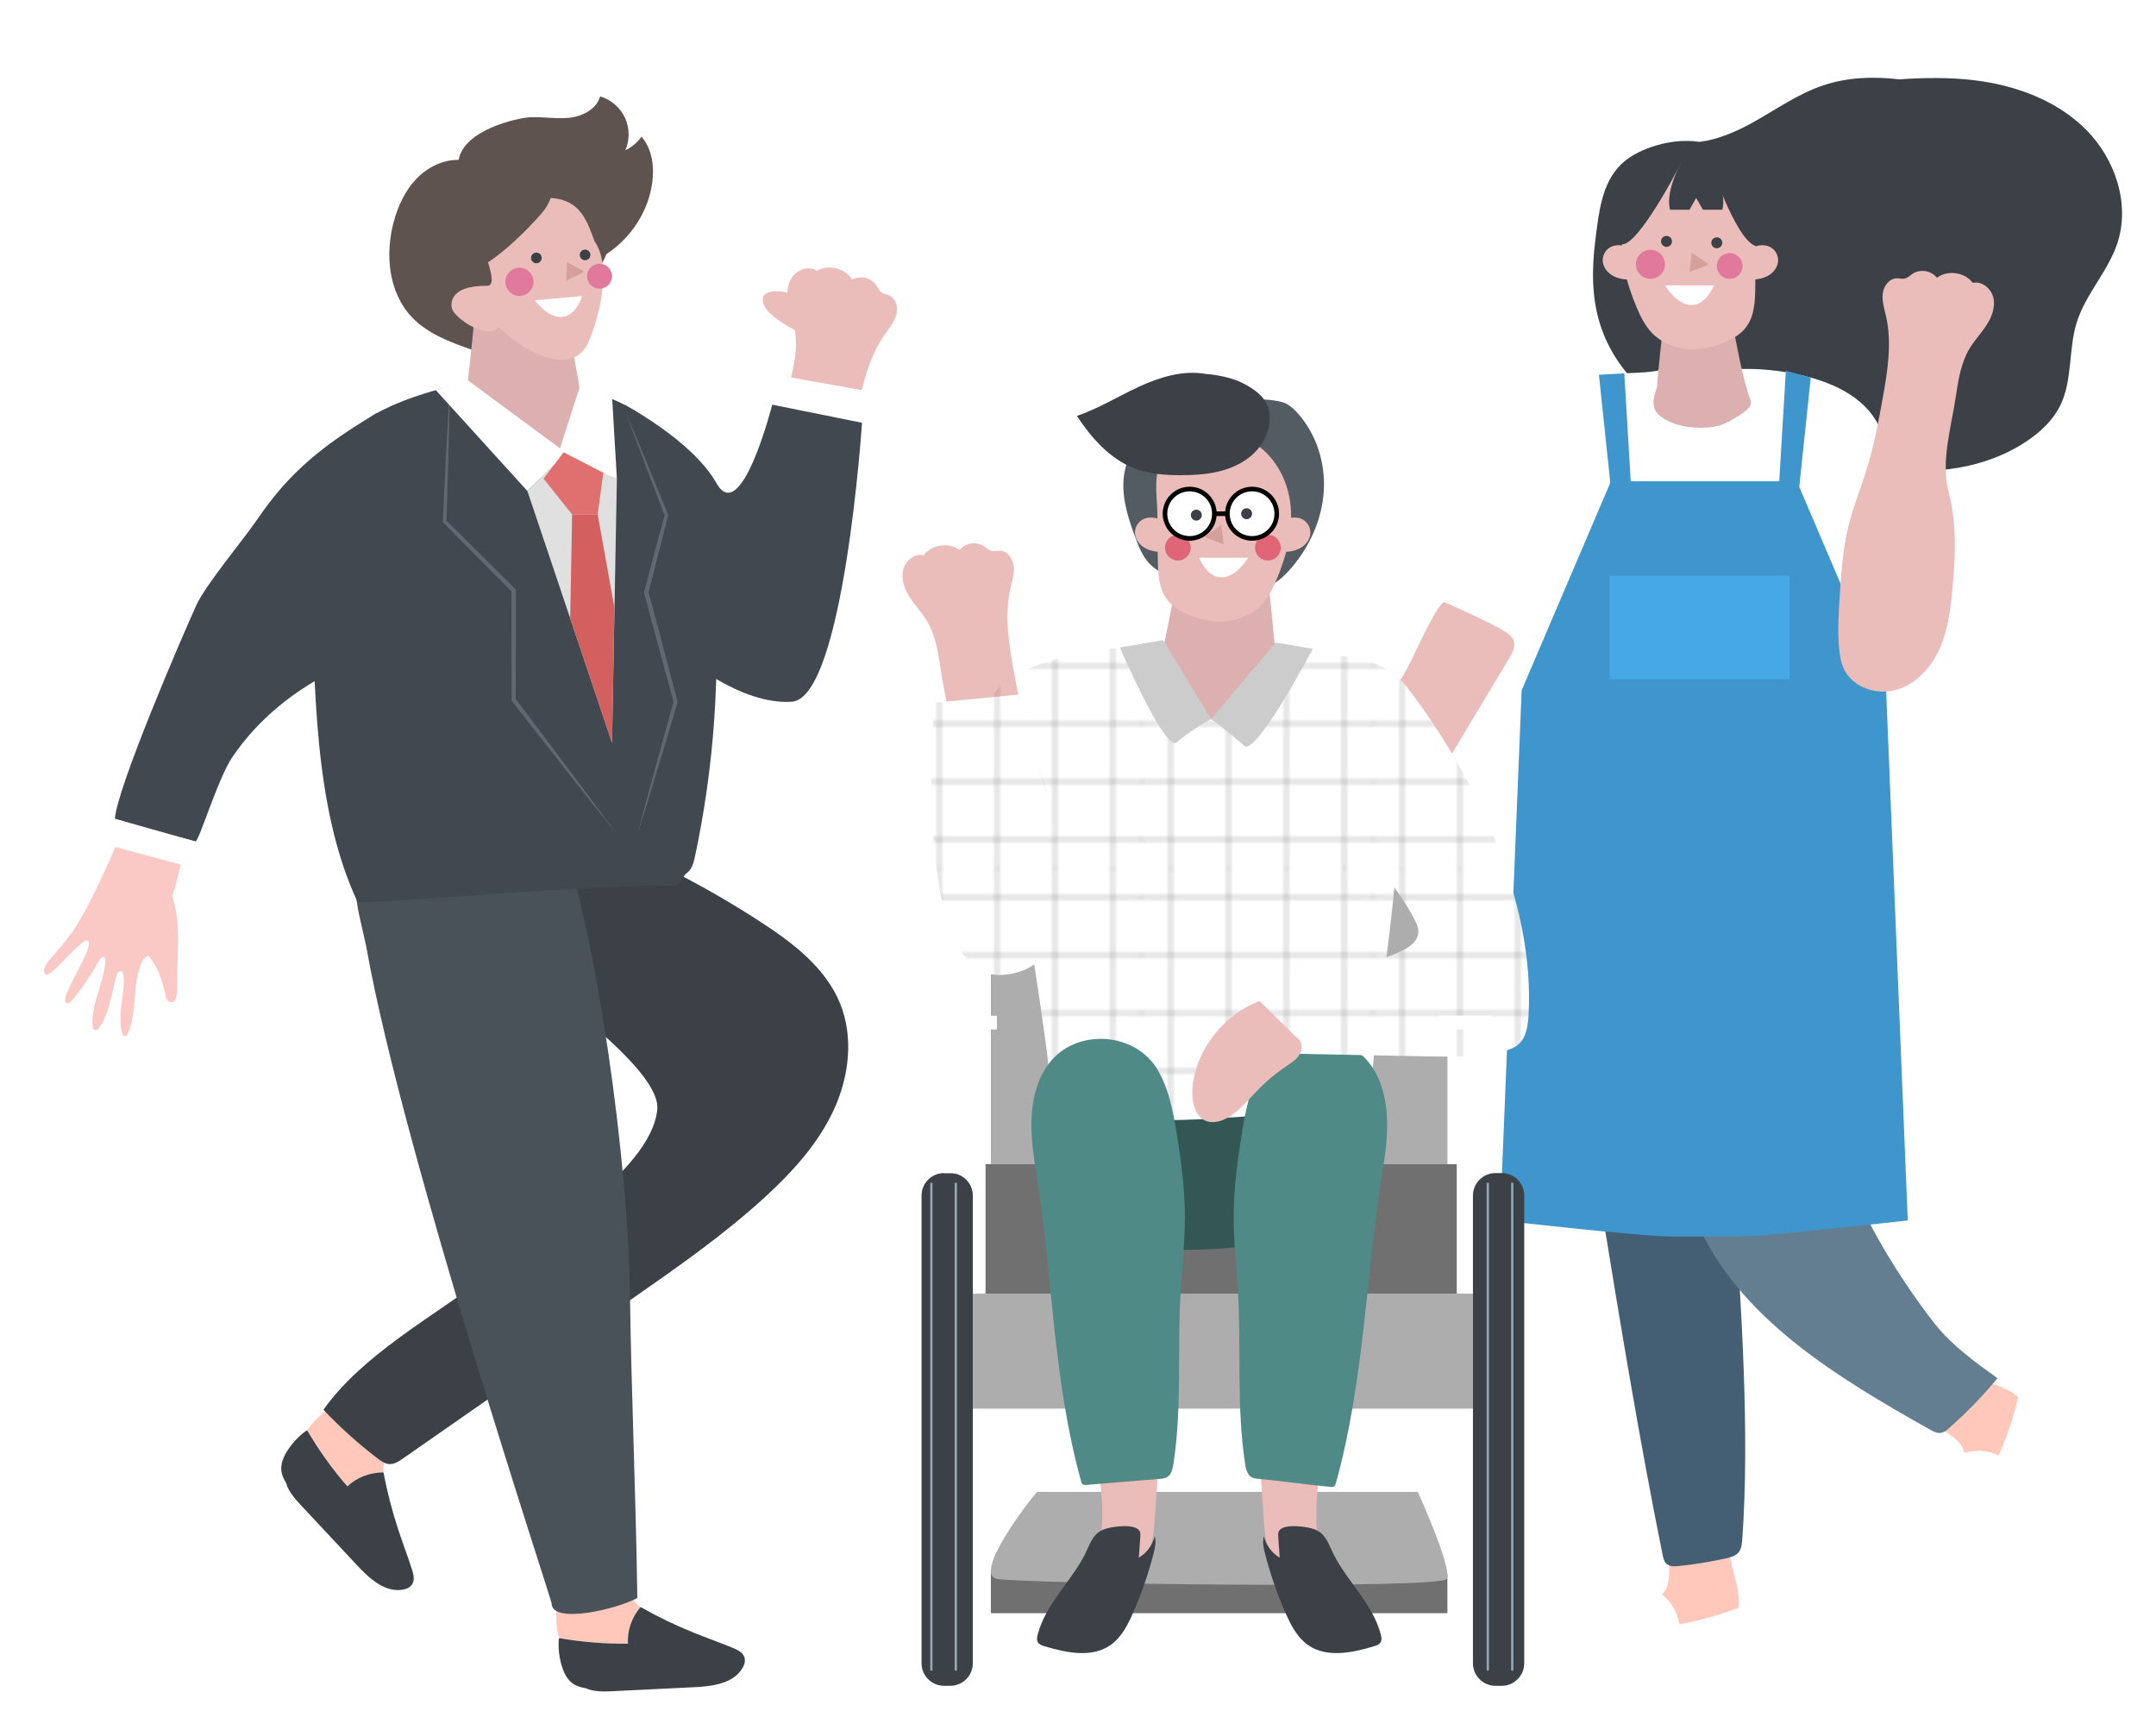 <?xml version="1.0" encoding="utf-8"?>
<!-- Generator: Adobe Illustrator 16.0.0, SVG Export Plug-In . SVG Version: 6.00 Build 0)  -->
<!DOCTYPE svg PUBLIC "-//W3C//DTD SVG 1.1//EN" "http://www.w3.org/Graphics/SVG/1.1/DTD/svg11.dtd">
<svg version="1.1" id="레이어_1" xmlns="http://www.w3.org/2000/svg" xmlns:xlink="http://www.w3.org/1999/xlink" x="0px"
	 y="0px" width="939.094px" height="756.075px" viewBox="0 0 939.094 756.075" enable-background="new 0 0 939.094 756.075"
	 xml:space="preserve">
<pattern  x="-22.648" y="209.324" width="72" height="72" patternUnits="userSpaceOnUse" id="Unnamed_Pattern_5" viewBox="72.25 -144.25 72 72" overflow="visible">
	<g>
		<polygon fill="none" points="72.25,-144.25 144.25,-144.25 144.25,-72.25 72.25,-72.25 		"/>
		<g>
			<line fill="none" stroke="#262424" stroke-width="0.3" x1="117.25" y1="-72.5" x2="117.25" y2="0"/>
			<line fill="none" stroke="#262424" stroke-width="0.3" x1="81.25" y1="-72.5" x2="81.25" y2="0"/>
			<line fill="none" stroke="#262424" stroke-width="0.3" x1="135.25" y1="-72.5" x2="135.25" y2="0"/>
			<line fill="none" stroke="#262424" stroke-width="0.3" x1="99.25" y1="-72.5" x2="99.25" y2="0"/>
		</g>
		<g>
			<line fill="none" stroke="#262424" stroke-width="0.3" x1="144" y1="-135.25" x2="216.5" y2="-135.25"/>
			<line fill="none" stroke="#262424" stroke-width="0.3" x1="144" y1="-99.25" x2="216.5" y2="-99.25"/>
			<line fill="none" stroke="#262424" stroke-width="0.3" x1="144" y1="-117.25" x2="216.5" y2="-117.25"/>
			<line fill="none" stroke="#262424" stroke-width="0.3" x1="144" y1="-81.25" x2="216.5" y2="-81.25"/>
		</g>
		<g>
			<line fill="none" stroke="#262424" stroke-width="0.3" x1="72" y1="-135.25" x2="144.5" y2="-135.25"/>
			<line fill="none" stroke="#262424" stroke-width="0.3" x1="72" y1="-99.25" x2="144.5" y2="-99.25"/>
			<line fill="none" stroke="#262424" stroke-width="0.3" x1="72" y1="-117.25" x2="144.5" y2="-117.25"/>
			<line fill="none" stroke="#262424" stroke-width="0.3" x1="72" y1="-81.25" x2="144.5" y2="-81.25"/>
			<line fill="none" stroke="#262424" stroke-width="0.3" x1="117.25" y1="-144.5" x2="117.25" y2="-72"/>
			<line fill="none" stroke="#262424" stroke-width="0.3" x1="81.25" y1="-144.5" x2="81.25" y2="-72"/>
			<line fill="none" stroke="#262424" stroke-width="0.3" x1="135.25" y1="-144.5" x2="135.25" y2="-72"/>
			<line fill="none" stroke="#262424" stroke-width="0.3" x1="99.25" y1="-144.5" x2="99.25" y2="-72"/>
		</g>
		<g>
			<line fill="none" stroke="#262424" stroke-width="0.3" x1="0" y1="-135.25" x2="72.5" y2="-135.25"/>
			<line fill="none" stroke="#262424" stroke-width="0.3" x1="0" y1="-99.25" x2="72.5" y2="-99.25"/>
			<line fill="none" stroke="#262424" stroke-width="0.3" x1="0" y1="-117.25" x2="72.5" y2="-117.25"/>
			<line fill="none" stroke="#262424" stroke-width="0.3" x1="0" y1="-81.25" x2="72.5" y2="-81.25"/>
		</g>
		<g>
			<line fill="none" stroke="#262424" stroke-width="0.3" x1="117.25" y1="-216.5" x2="117.25" y2="-144"/>
			<line fill="none" stroke="#262424" stroke-width="0.3" x1="81.25" y1="-216.5" x2="81.25" y2="-144"/>
			<line fill="none" stroke="#262424" stroke-width="0.3" x1="135.25" y1="-216.5" x2="135.25" y2="-144"/>
			<line fill="none" stroke="#262424" stroke-width="0.3" x1="99.25" y1="-216.5" x2="99.25" y2="-144"/>
		</g>
	</g>
</pattern>
<g>
	<path fill="#FFFFFF" d="M686.251,166.107c-18.612,10.202-30.038,29.85-37.844,49.588c-7.806,19.737-9.915,30.76-20.651,49.069
		c-4.071,6.942-11.989,23.322-16.794,29.778c-4.689,6.302-9.379,12.603-14.068,18.904c8.178,5.107,16.355,10.214,24.532,15.321
		c19.825-22.436,38.294-46.068,55.273-70.727"/>
	<path fill="#EBBDBA" d="M655.653,275.19c1.387,0.931,2.841,1.939,3.526,3.464c1.187,2.637-0.345,5.638-1.833,8.116
		c-11.343,18.893-22.687,37.784-34.029,56.677c-1.206,2.008-2.542,4.134-4.687,5.075c-1.844,0.81-3.971,0.59-5.934,0.143
		c-12.544-2.861-21.405-13.724-29.257-23.916c-0.581-0.754-1.195-1.671-0.922-2.582c0.224-0.747,0.965-1.193,1.643-1.579
		c14.36-8.177,23.629-18.624,30.826-33.5c3.008-6.217,11.507-24.813,14.198-24.813C629.186,262.274,650.12,271.476,655.653,275.19z"
		/>
	<path fill="#FFC8BA" d="M731.354,707.582c8.82-1.588,17.487-4.009,25.862-7.2c1.682-9.435-6.997-24.212-3.462-33.119l-24.288-1.843
		c-5.675,6.481,0.938,23.5-5.622,29.085C727.873,697.733,730.741,702.443,731.354,707.582z"/>
	<path fill="#445F73" d="M672.209,382.73c20.543,102.035,31.418,192.436,51.962,294.471c0.292,1.448,0.643,3.003,1.747,3.983
		c1.394,1.237,3.484,1.143,5.337,0.948c6.889-0.723,13.736-1.838,20.498-3.34c2.046-0.454,4.236-1.036,5.559-2.661
		c1.218-1.499,1.425-3.554,1.563-5.479c6.562-91.338-14.182-220.17-10.03-311.649"/>
	<path fill="#FFFFFF" d="M757.402,700.457l-0.181,0.189c-0.004-0.089,0.001-0.175-0.005-0.265
		c-8.375,3.19-17.042,5.612-25.862,7.199c-0.613-5.138-3.481-9.848-7.51-13.076c-5.869,4.996-12.052,9.623-18.523,13.811
		c-4.57,2.957-9.276,5.702-13.82,8.699c-1.644,1.085-3.415,2.434-3.665,4.388c-0.196,1.531,0.634,3.023,1.681,4.159
		c4.753,5.151,12.908,4.559,19.847,3.565c10.522-1.508,21.046-3.016,31.569-4.522c3.467-0.497,7.171-1.145,9.94-3.145
		c1.644-0.587,3.217-1.368,4.433-2.6c1.935-1.959,2.702-4.789,2.999-7.525C758.7,707.695,758.392,703.981,757.402,700.457z"/>
	<path fill="#FFC8BA" d="M870.608,634.044c3.625-8.195,6.475-16.731,8.521-25.456c-6.873-6.679-23.977-7.766-29.376-15.684
		l-15.13,19.089c2.19,8.331,19.992,12.387,20.944,20.948C860.5,631.412,866.009,631.675,870.608,634.044z"/>
	<path fill="#FFFFFF" d="M879.296,608.475l0.056,0.257c-0.076-0.047-0.144-0.099-0.222-0.144
		c-2.047,8.725-4.896,17.261-8.521,25.456c-4.6-2.369-10.108-2.632-15.04-1.103c0.853,7.66,1.223,15.374,1.066,23.08
		c-0.11,5.442-0.472,10.879-0.534,16.322c-0.022,1.969,0.103,4.192,1.581,5.493c1.159,1.021,2.86,1.169,4.387,0.938
		c6.93-1.052,11.008-8.14,14.07-14.444c4.646-9.562,9.291-19.123,13.937-28.686c1.53-3.15,3.068-6.581,2.963-9.995
		c0.434-1.691,0.668-3.432,0.329-5.13c-0.539-2.699-2.454-4.92-4.555-6.699C886.02,611.455,882.77,609.63,879.296,608.475z"/>
	<path fill="#637E91" d="M715.661,401.241c3.386,24.755,6.772,49.511,10.158,74.266c2.598,18.996,5.269,38.26,12.822,55.883
		c18.306,42.706,61.42,68.417,101.882,91.259c1.533,0.865,3.227,1.761,4.961,1.461c1.37-0.237,2.495-1.183,3.537-2.103
		c7.559-6.675,14.599-13.937,21.037-21.697c-9.696-6.952-19.521-14.022-27-23.318c-5.987-7.439-45.789-59.438-45.093-99.506
		c0.247-14.256,18.522-76.269,8.258-86.164"/>
	<path fill="#3B4147" d="M694.877,104.693c1.486-11.794,2.692-24.789,11.206-33.085c3.572-3.481,8.145-5.776,12.845-7.446
		c6.747-2.397,14.321-3.445,21.341-2.365c8.03-1.012,15.878-4.399,23.044-8.366c10.086-5.583,19.605-12.425,30.52-16.142
		c10.736-3.657,22.11-4.055,33.438-2.725c10.999-0.757,22.008-0.918,32.935,0.422c17.874,2.194,35.754,8.77,48.455,21.536
		c12.7,12.767,19.275,32.399,13.583,49.484c-4.095,12.289-13.832,22.12-17.686,34.487c-3.679,11.809-1.73,25.147-7.223,36.231
		c-3.203,6.465-8.694,11.548-14.7,15.546c-18.039,12.008-41.084,14.977-62.446,11.342c-7.316-1.244-14.456-3.221-21.419-5.734
		c-3.762,0.552-7.521,1.104-11.268,1.708c-15.393,2.477-31.384,4.012-46.393-0.209l-5.762-73.997l-15.83,48.156
		C695.157,152.737,691.656,130.251,694.877,104.693z"/>
	<path fill="#FFFFFF" d="M724.563,160.738c-9.063,3.131-26.188,0.082-37.951,5.654c-18.694,8.854-25.148,47.453-24.22,66.837
		c0.965,20.096,3.437,46.173,6.854,70.619c3.458,24.74,1.908,51.457,3.584,71.564c0.064,0.779,0-0.778,0,0l0.229,0.755
		c4.963,0.309,16.661,4.298,26.121,5.344c11.904,1.319,75.011,8.862,107.35,0.651c7.84-1.993,8.431-30.558,9.021-38.543
		c0.906-12.274,15.962-111.435,23.581-137.094c4.768-16.055-14.044,3.6-18.787-15.414c-7.696-30.853-58.349-30.415-58.349-30.415
		L724.563,160.738z"/>
	<path fill="#DBB0AE" d="M753.778,135.923c0.45,3.418,3.976,21.096,5.02,25.541c0.057,0.243,0.115,0.486,0.174,0.728
		c0.701,2.903,1.497,5.727,2.301,8.617c0.55,1.977,2.013,4.417,1.027,6.013c-1.597,2.587-5.81,4.764-8.413,6.292
		c-3.408,1.999-6.565,2.891-10.563,3.113c-7.147,0.396-14.447-0.603-20.381-5.175c-5.35-4.124-1.157-11.286-1.106-13.233
		c0.09-3.362,0.551-6.532,0.852-9.871c0.311-3.402,0.708-6.818,1.093-10.208c0.287-2.537,1.253-5.37,1.151-7.901
		c10.042-0.438,19.43,0.143,28.412-3.372"/>
	<path fill="#FFC8BA" d="M763.152,163.255"/>
	<path fill="#EBBDBA" d="M764.554,124.699c-0.062,6.277-0.289,13.056-4.149,18.005c-2.187,2.803-5.333,4.704-8.581,6.148
		c-5.285,2.349-11.111,3.652-16.874,3.165c-5.764-0.488-11.45-2.857-15.449-7.037c-2.943-3.076-4.87-6.97-6.542-10.885
		c-4.61-10.798-7.652-22.635-6.015-34.261s8.661-22.959,19.537-27.382c3.666-1.491,7.627-2.166,11.58-2.343
		c9.698-0.435,18.092,2.926,24.021,10.762c4.801,6.345,2.738,16.521,2.666,23.898C764.684,111.413,764.618,118.056,764.554,124.699z
		"/>
	<path fill="#D4A09B" d="M736.898,110.126c2.207,1.5,4.413,3.001,6.619,4.502c0.154,0.105,0.324,0.234,0.343,0.42
		c0.027,0.271-0.27,0.449-0.521,0.554c-2.462,1.027-4.952,1.989-7.467,2.882"/>
	<circle fill="#3B4147" cx="725.882" cy="105.139" r="2.386"/>
	<circle fill="#3B4147" cx="747.788" cy="105.751" r="2.385"/>
	<path fill="#FFFFFF" d="M739.152,124.319h7.355c0,0-3.181,8.548-9.741,8.548c-6.56,0-11.529-8.548-11.529-8.548H739.152z"/>
	<circle fill="#E0799B" cx="718.883" cy="115.14" r="6.326"/>
	<circle fill="#E0799B" cx="753.394" cy="115.859" r="5.606"/>
	<path fill="#EBBDBA" d="M761.597,109.629c0.261-1.058,1.318-1.707,2.332-2.104c2.368-0.926,5.17-1.064,7.368,0.213
		c2.025,1.176,3.31,3.525,3.207,5.865c-0.113,2.578-1.812,4.909-4.006,6.267c-2.194,1.357-4.824,1.85-7.402,1.936"/>
	<path fill="#EBBDBA" d="M711.005,109.629c-0.261-1.058-1.318-1.707-2.333-2.104c-2.367-0.926-5.169-1.064-7.367,0.213
		c-2.025,1.176-3.31,3.525-3.207,5.865c0.113,2.578,1.812,4.909,4.006,6.267c2.193,1.357,4.824,1.85,7.402,1.936"/>
	<path fill="#3B4147" d="M738.807,86.222l-2.938,5.142h-8.427c-2.484-8.882,6.31-23.374,6.31-23.374h10.111
		c0,0,8.794,14.492,6.311,23.374h-8.428L738.807,86.222"/>
	<path fill="#3B4147" d="M743.862,67.991c0.428,1.083,11.995,36.496,20.862,39.149c3.328,0.996,15.454-20.684,15.454-20.684"/>
	<path fill="#3B4147" d="M700.474,93.468c0,0,1.558,15.346,7.584,12.597c8.421-3.842,25.266-36.991,25.693-38.074h-11.829
		c0,0-9.435,3.039-9.364,3.74"/>
	<path fill="#3E96CC" d="M742.171,209.629h-40.489l-38.888,91.047l-9.42,230.904c0,0,61.091,7.022,75.199,7.022h27.195
		c14.108,0,75.199-7.022,75.199-7.022l-9.42-230.904l-38.888-91.047H742.171"/>
	<path fill="#EBBDBA" d="M851.891,172.799c1.077-7.246,2.228-14.704,5.995-20.985c2.146-3.576,5.062-6.629,7.339-10.122
		s3.93-7.707,3.085-11.79c-0.844-4.083-4.95-7.642-9.006-6.676c-3.495-4.691-10.956-5.763-15.631-2.244
		c-2.358-3.081-7.169-3.926-10.437-1.833c-1.238,0.793-2.318,1.964-3.767,2.221c-1.063,0.188-2.146-0.157-3.227-0.152
		c-3.322,0.016-5.794,3.394-6.182,6.694c-0.388,3.301,0.704,6.567,1.438,9.808c2.673,11.788,0.656,24.078-1.482,35.975
		c-1.788,9.95-3.663,19.91-6.598,29.584c-2.709,8.937-6.315,17.606-8.482,26.688c-2.291,9.598-2.938,19.5-3.578,29.346
		c-0.491,7.572-0.982,15.179-0.335,22.739c0.282,3.291,0.8,6.627,2.268,9.586c3.794,7.649,13.624,11.093,21.912,9.038
		c8.289-2.055,14.906-8.649,18.761-16.27c3.854-7.621,5.282-16.222,6.154-24.717c1.527-14.87,2.522-30.783-1.329-45.326
		C845.265,201.051,849.9,186.189,851.891,172.799z"/>
	<polygon fill="#3E96CC" points="788.718,164.455 783.71,212.087 774.935,210.52 777.867,161.496 	"/>
	<polygon fill="#3E96CC" points="696.451,163.255 701.585,212.087 710.36,210.52 707.494,162.609 	"/>
	<rect x="701.083" y="250.817" fill="#46A9E6" width="78.42" height="45"/>
</g>
<g>
	<path fill="#FFC8BA" d="M151.322,647.468c-6.574-7.563-12.432-15.746-17.495-24.395c5.144-9.4,23.062-16.198,26.222-26.438
		l22.458,15.412c0.405,9.625-17.282,19.824-15.478,29.286C161.256,641.325,155.457,643.42,151.322,647.468z"/>
	<path fill="#3B4147" d="M133.613,623.008l0.025,0.293c0.066-0.075,0.122-0.153,0.19-0.228c5.063,8.648,10.92,16.831,17.495,24.395
		c4.134-4.048,9.934-6.144,15.708-6.135c1.614,8.467,3.76,16.831,6.466,25.015c1.911,5.779,4.089,11.469,5.949,17.266
		c0.863,2.689,1.604,5.905-1.313,7.835c-0.711,0.471-1.54,0.741-2.378,0.905c-7.992,1.562-14.882-4.833-20.362-10.7
		c-8.115-8.687-16.229-17.374-24.345-26.061c-2.674-2.862-5.448-6.021-6.46-9.704c-1.021-1.664-1.845-3.447-2.042-5.373
		c-0.313-3.063,1.001-6.066,2.659-8.659C127.41,628.408,130.281,625.387,133.613,623.008z"/>
	<path fill="#3B4147" d="M296.052,381.022c12.123,6.293,23.937,13.181,35.386,20.63c13.94,9.069,27.969,19.748,34.348,35.106
		c6.157,14.825,4.104,32.148-2.636,46.717c-6.741,14.569-17.759,26.737-29.572,37.606c-18.038,16.598-38.216,30.671-58.325,44.688
		c-33.246,23.174-66.491,46.348-99.736,69.521c-1.791,1.248-3.764,2.551-5.943,2.431c-1.909-0.106-3.566-1.288-5.086-2.447
		c-8.42-6.419-16.32-13.521-23.595-21.215c16.598-23.634,47.39-40.404,70.07-57.438c19.758-14.838,72.754-45.688,75.339-73.45
		c1.316-14.142-31.95-39.677-42.524-48.29c-5.647-4.601-66.59-42.663-66.59-42.663l-19.251-18.668"/>
	<path fill="#FFC8BA" d="M273.528,715.929c-10.02,0.132-20.051-0.683-29.922-2.405c-3.854-9.999,2.533-28.068-3.242-37.096
		l26.272-7.187c7.608,5.908,3.968,25.998,12.356,30.734C275.256,704.377,273.109,710.157,273.528,715.929z"/>
	<path fill="#3B4147" d="M243.417,713.646l0.24,0.17c-0.015-0.099-0.039-0.191-0.051-0.292c9.872,1.723,19.903,2.537,29.923,2.405
		c-0.419-5.771,1.728-11.552,5.464-15.953c7.505,4.237,15.277,8.002,23.271,11.223c5.646,2.274,11.396,4.288,17.022,6.612
		c2.035,0.841,4.267,1.945,4.957,4.036c0.542,1.641-0.052,3.455-0.961,4.924c-4.122,6.666-13.201,7.75-21.029,8.135
		c-11.874,0.582-23.747,1.165-35.62,1.748c-3.912,0.191-8.116,0.268-11.581-1.339c-1.93-0.295-3.823-0.817-5.42-1.911
		c-2.54-1.739-3.984-4.683-4.893-7.624C243.532,721.868,243.08,717.725,243.417,713.646z"/>
	<path fill="#4A5259" d="M241.719,355.296c18.839,51.154,31.867,152.552,32.643,207.06c0.681,47.793,2.561,85.867,3.242,133.66
		c-8.106,4.668-37.246,11.741-37.331,2.388c-0.015-1.695-64.503-195.495-80.544-284.938c-2.167-12.084-8.793-29.828-1.793-39.914"/>
	<path fill="#5E534E" d="M205.738,152.416c-9.472-3.341-19.314-6.916-26.256-14.174c-10.267-10.734-11.867-27.531-7.925-41.852
		c1.854-6.736,4.866-13.287,9.673-18.356c4.808-5.07,11.568-8.529,18.553-8.38c2.228-13.009,25.266-18.255,31.016-18.57
		c5.75-0.314,11.533,0.839,17.256,0.202c5.723-0.637,11.8-3.75,13.34-9.299c4.686,1.37,8.721,4.824,10.796,9.243
		c2.075,4.419,2.157,9.73,0.218,14.211c2.775-1.348,5.207-3.396,7.006-5.902c4.666,5.343,5.637,13.068,4.675,20.096
		c-2.156,15.768-13.579,29.916-28.538,35.347"/>
	<path fill="#FFC8BA" d="M205.738,167.982"/>
	<path fill="#42484F" d="M252.506,169.848c17.63,2.262,38.463,16.063,46.618,31.855c8.155,15.794,10.654,33.859,11.921,51.588
		c2.866,40.094,0.042,80.589-8.359,119.896c-0.561,2.623-1.3,5.483-3.489,7.034c-1.844,1.308-2.971,5.396-5.232,5.389
		c-40.357-0.125-137.511,8.786-138.256,7.189c-19.461-41.679-18.469-95.311-20.206-141.276c-0.256-6.771-0.306-13.616,1.123-20.238
		c3.718-17.232,11.842-42.872,27.345-51.264c15.503-8.392,33.022-12.144,50.269-15.797"/>
	<g>
		<path fill="#FAC9C6" d="M61.063,336.799c-2.575,15.493-18.728,51.663-27.053,65.227c-3.398,5.536-6.472,9.312-11.456,14.871
			c-1.701,1.896-4.774,5.712-2.653,7.553c2.122,1.841,16.098-16.65,18.416-14.723s-5.127,13.627-8.291,20.737
			c-0.887,1.993-2.436,5.261-1.184,6.362s3.423-2.171,4.666-3.755c3.117-3.976,5.92-8.174,8.378-12.546
			c0.83-1.478,2.495-4.527,3.496-3.57s0.313,3.755,0.028,5.345c-1.552,8.646-4.55,12.859-5.117,21.609
			c-0.015,0.231-0.392,3.958,0.647,4.56c0.767,0.444,1.617,0.077,2.136-0.625c3.746-5.072,5.047-12.371,6.528-18.401
			c0.648-2.635,1.427-7.478,3.348-6.346s0.574,10.005-0.085,14.611c-0.66,4.606-0.703,13.465,1.546,13.623
			c2.248,0.158,3.762-9.808,4.144-14.854c0.44-5.81,0.752-12.536,3.558-17.846c0.481-0.911,1.194-1.744,2.15-2.207
			c0.131-0.064,0.282-0.121,0.423-0.079c0.122,0.036,0.207,0.14,0.283,0.237c3.798,4.885,5.765,10.391,6.917,16.316
			c0.179,0.922,0.342,1.884,0.902,2.653c0.561,0.769,1.657,1.275,2.553,0.881c0.715-0.315,1.08-1.078,1.293-1.8
			c0.469-1.582,0.504-3.247,0.475-4.888c-0.239-13.411,2.113-26.633-2.105-39.404c5.7-17.33,7.646-39.433,15.121-56.074"/>
		<path fill="#42484F" d="M205.321,277.997c-40.235,0.598-81.373,18.39-104.028,51.645c-6.499,9.54-14.706,37.229-16.177,36.872
			c-7.528-1.826-27.74-7.471-35.081-9.944c1.041-13.702,29.123-78.99,35.48-92.959c4.061-8.922,20.884-29.041,26.385-37.154
			c13.844-20.417,28.314-32.361,52.07-46.435"/>
	</g>
	<path fill="#5E534E" d="M239.229,75.863c5.213-1.067,16.586,0.828,20.015,4.897c4.901,5.818,7.429,13.579,6.896,21.168
		s-4.123,14.919-9.791,19.995"/>
	<path fill="#DBB0AE" d="M207.267,130.523c-0.177,4.678-2.643,29.011-3.468,35.147c-0.045,0.336-0.091,0.671-0.138,1.006
		c-0.564,4.01-1.261,7.925-1.958,11.931c-0.477,2.74,36.332,18.889,41.545,18.71c9.32-0.318,9.558-24.842,9.259-27.47
		c-0.517-4.537-1.493-8.769-2.281-13.25c-0.808-4.564-1.731-9.138-2.634-13.677c-0.676-3.397-2.266-7.114-2.437-10.55
		c-13.079,0.607-25.189,2.516-37.26-1.164"/>
	<path fill="#EBBDBA" d="M258.955,105.046c-1.053-2.792-2.01-5.625-3.349-8.297c-1.429-2.854-3.338-5.552-5.975-7.426
		c-3.345-2.376-7.644-3.251-11.797-3.081c-2.188,0.09-4.347,0.454-6.475,0.971c-2.622,0.444-4.663,1.202-5.652,1.687
		c0,0-0.001,0-0.001,0l0,0c-0.068,0.033-0.141,0.068-0.199,0.099c-2.505,1.321-13.901,12.923-15.299,14.946
		c-1.605,2.322,7.903,20.559,2,20.522c-17.375-0.107-16.02,8.728-15.077,10.621c2.147,4.311,15.25,13.013,20.073,7.366
		c8.866,9.179,32.205,23.358,39.33,6.118C261.206,137.265,266.587,116.085,258.955,105.046z"/>
	<path fill="#D4A09B" d="M246.939,114.067c2.262,1.258,4.523,2.515,6.785,3.773c0.159,0.088,0.334,0.198,0.368,0.376
		c0.05,0.26-0.222,0.457-0.456,0.581c-2.289,1.207-4.611,2.352-6.962,3.434"/>
	<circle fill="#3B4147" cx="233.634" cy="112.347" r="2.314"/>
	<circle fill="#3B4147" cx="254.848" cy="111.032" r="2.314"/>
	<path fill="#FFFFFF" d="M246.416,129.587l7.105-0.64c0,0-2.328,8.534-8.666,9.105c-6.337,0.571-11.882-7.254-11.882-7.254
		L246.416,129.587z"/>
	<circle fill="#E0799B" cx="226.243" cy="122.752" r="6.135"/>
	<circle fill="#E0799B" cx="261.143" cy="120.308" r="5.438"/>
	<path fill="#5E534E" d="M241.119,72.056c1.298,6.336,0.032,13.076-3.507,18.668c-2.396,3.787-28.162,31.514-36.852,26.911
		l-23.477-19.403"/>
	<path fill="#EBBDBA" d="M343.995,166.7c1.737-7.116,3.486-14.458,2.368-21.697c-0.636-4.121-2.185-8.049-2.976-12.143
		c-0.791-4.094-0.73-8.62,1.593-12.083c2.323-3.463,7.468-5.209,10.859-2.783c5.007-3.025,12.321-1.202,15.322,3.821
		c3.347-1.963,8.121-0.93,10.356,2.241c0.847,1.202,1.406,2.694,2.65,3.479c0.914,0.576,2.046,0.665,3.045,1.077
		c3.071,1.268,4.085,5.33,3.198,8.532c-0.887,3.202-3.13,5.815-5.034,8.539c-6.923,9.908-9.694,22.05-12.204,33.874
		c-2.099,9.89-4.122,19.82-5.056,29.887c-0.863,9.298-0.796,18.688-2.216,27.917c-1.501,9.752-4.639,19.166-7.762,28.525
		c-2.402,7.197-4.818,14.427-8.271,21.184c-1.503,2.941-3.241,5.835-5.717,8.021c-6.401,5.652-16.803,5.131-23.704,0.101
		c-6.9-5.031-10.54-13.636-11.232-22.147c-0.693-8.511,1.23-17.016,3.628-25.211c4.198-14.348,9.282-29.459,18.337-41.473
		C339.469,195.362,340.785,179.851,343.995,166.7z"/>
	<polygon fill="#E0E0E0" points="229.712,213.869 266.581,323.523 268.697,208.506 246.675,197.32 	"/>
	<g>
		<path fill="#606973" d="M195.955,168.08c-0.072,4.924-0.169,9.847-0.286,14.769l-0.334,14.767l-0.839,29.527l-0.236-0.603
			l30.163,29.983l0.277,0.275l0.002,0.399c0.035,7.94,0.057,15.88,0.01,23.82l-0.08,23.819l-0.183-0.539
			c3.726,4.892,7.474,9.765,11.155,14.689l11.089,14.74c3.707,4.905,7.388,9.831,11.042,14.776l10.962,14.837l-11.512-14.414
			c-3.838-4.805-7.649-9.63-11.434-14.476l-11.387-14.512c-3.81-4.826-7.554-9.703-11.32-14.563l-0.182-0.235l-0.001-0.305
			l-0.08-23.819c-0.046-7.94-0.025-15.88,0.01-23.82l0.279,0.675l-29.957-30.188l-0.253-0.256l0.017-0.348l1.429-29.505l0.8-14.75
			C195.368,177.911,195.647,172.995,195.955,168.08z"/>
	</g>
	<polygon fill="#FFFFFF" points="189.845,169.957 229.712,213.869 246.675,197.32 203.799,165.671 	"/>
	<polygon fill="#FFFFFF" points="243.247,197.318 268.697,208.506 266.581,172.354 252.719,167.982 	"/>
	<polygon fill="#E07070" points="236.755,208.506 249.205,224.091 260.344,224.091 262.778,205.904 245.492,197.007 	"/>
	<polygon fill="#D45F5F" points="249.205,224.091 248.363,269.339 266.581,323.523 267.634,264.804 260.344,224.091 	"/>
	<polygon fill="#FFFFFF" points="338.782,176.747 341.755,163.922 377.785,170.334 373.644,185.488 	"/>
	<path fill="#42484F" d="M336.36,176.258l39.112,7.896c0,0-7.957,119.92-30.538,121.495c-22.58,1.576-47.261-19.954-47.261-19.954
		L271.82,176.219c0,0,29.56,15.373,40.31,34.33S336.36,176.258,336.36,176.258z"/>
	<path fill="#EBBDBA" d="M347.824,144.395c-3.086-1.189-5.906-2.974-8.624-4.86c-2.549-1.769-5.133-3.762-6.393-6.597
		c-0.583-1.312-0.824-2.921-0.051-4.13c0.785-1.229,2.356-1.673,3.805-1.836c5.779-0.65,11.815,1.854,15.437,6.404"/>
	<polygon fill="#FFFFFF" points="51.775,357.139 48.755,368.546 82.179,377.518 85.116,366.514 	"/>
</g>
<g>
	<rect x="431.588" y="338.015" fill="#ADADAD" width="198.873" height="169.066"/>
	<g>
		<rect x="451.735" y="535.238" fill="#FFFFFF" width="11.027" height="114.594"/>
		<rect x="607.062" y="535.238" fill="#FFFFFF" width="11.027" height="114.594"/>
		<rect x="423.732" y="563.473" fill="#ADADAD" width="217.842" height="50.094"/>
		<g>
			<polygon fill="#707070" points="431.588,683.914 431.588,702.667 630.461,702.667 630.437,685.547 			"/>
			<path fill="#ADADAD" d="M451.708,649.832c-2.461,2.524-28.303,35.765-17.486,37.869c10.817,2.104,193.431,4.628,195.956,0
				c2.524-4.629-12.623-37.869-12.623-37.869H451.708z"/>
		</g>
	</g>
	<rect x="429.284" y="507.081" fill="#707070" width="205.234" height="56.392"/>
	<path fill="#325754" d="M571.543,460.243c9.959,16.77,14.396,36.76,12.467,56.168c-0.326,3.288-0.863,6.652-2.549,9.494
		c-2.071,3.489-5.643,5.802-9.239,7.681c-17.91,9.359-38.823,10.877-59.031,10.811c-13.395-0.043-26.993-0.736-39.693-4.995
		c-5.876-1.97-11.712-4.857-15.499-9.764c-2.46-3.188-3.909-7.051-4.858-10.965c-2.901-11.97-1.269-24.98,4.5-35.861"/>
	<path fill="#FFFFFF" d="M547.615,281.059c9.063,3.132,26.188,0.082,37.951,5.654c18.694,8.854,25.148,47.452,24.221,66.837
		c-0.966,20.096-3.438,46.173-6.855,70.619c-3.458,24.74-4.398,33.162-6.074,53.27c-0.064,0.778,0.001-0.779,0,0l-0.229,0.755
		c-4.963,0.309-16.662,4.297-26.121,5.344c-11.905,1.319-75.012,8.862-107.35,0.65c-7.84-1.992-5.941-12.262-6.532-20.247
		c-0.907-12.274-15.962-111.435-23.582-137.094c-4.767-16.055-9.51,2.959-4.767-16.055c7.696-30.853,81.903-29.774,81.903-29.774
		L547.615,281.059z"/>
	<path fill="#EBBDBA" d="M409.711,291.423c-1.077-7.245-2.228-14.704-5.995-20.985c-2.145-3.576-5.061-6.629-7.338-10.122
		s-3.93-7.707-3.085-11.79s4.95-7.643,9.006-6.676c3.496-4.691,10.957-5.763,15.631-2.244c2.358-3.081,7.169-3.926,10.437-1.833
		c1.238,0.793,2.318,1.964,3.767,2.221c1.063,0.188,2.146-0.157,3.226-0.152c3.323,0.016,5.794,3.394,6.182,6.694
		c0.387,3.3-0.705,6.566-1.439,9.808c-2.672,11.788-0.656,24.078,1.482,35.975c1.789,9.95,3.664,19.91,6.598,29.585
		c2.709,8.936,6.315,17.605,8.483,26.688c2.291,9.598,2.938,19.499,3.578,29.346c0.491,7.572,0.983,15.179,0.335,22.739
		c-0.282,3.291-0.799,6.626-2.267,9.585c-3.794,7.65-13.624,11.094-21.913,9.039s-14.906-8.65-18.76-16.271
		c-3.854-7.62-5.282-16.222-6.154-24.716c-1.527-14.871-2.522-30.784,1.329-45.326C416.337,319.674,411.701,304.813,409.711,291.423
		z"/>
	<pattern  id="SVGID_1_" xlink:href="#Unnamed_Pattern_5" patternTransform="matrix(1.4 0 0 1.4 2948.225 2907.59)">
	</pattern>
	<path opacity="0.7" fill="url(#SVGID_1_)" d="M547.615,281.059c9.063,3.132,26.188,0.082,37.951,5.654
		c18.694,8.854,25.148,47.452,24.221,66.837c-0.966,20.096-3.438,46.173-6.855,70.619c-3.458,24.74-4.398,33.162-6.074,53.27
		c-0.064,0.778,0.001-0.779,0,0l-0.229,0.755c-4.963,0.309-16.662,4.297-26.121,5.344c-11.905,1.319-75.012,8.862-107.35,0.65
		c-7.84-1.992-5.941-12.262-6.532-20.247c-0.907-12.274-15.962-111.435-23.582-137.094c-4.767-16.055-9.51,2.959-4.767-16.055
		c7.696-30.853,81.903-29.774,81.903-29.774L547.615,281.059z"/>
	<path fill="#3B4147" d="M413.906,734.298h-2.681c-5.427,0-9.827-4.399-9.827-9.827V520.782c0-5.428,4.4-9.827,9.827-9.827h2.681
		c5.427,0,9.827,4.399,9.827,9.827v203.688C423.732,729.898,419.333,734.298,413.906,734.298z"/>
	<path fill="#FFFFFF" d="M406.968,306.092c0,0-10.746,121.59,29.836,118.555s22.509-69.062,18.383-81.528
		c-4.126-12.468-11.693-40.579-11.693-40.579L406.968,306.092z"/>
	<g>
		<path fill="#EBBDBA" d="M478.755,642.674c2.238,13.442,1.721,27.338-1.508,40.577c-0.422,1.729-0.893,3.501-0.659,5.266
			s1.373,3.544,3.11,3.931c1.13,0.252,2.304-0.112,3.369-0.564c5.436-2.3,9.591-6.809,13.36-11.351
			c1.673-2.018,3.325-4.097,4.393-6.489c1.46-3.271,1.745-6.925,2.006-10.497c1.018-13.927,1.975-27.857,2.871-41.792"/>
		<path fill="#508A86" d="M459.332,460.431c-5.944,5.877-9.003,14.743-9.821,23.566c-0.818,8.822,0.39,17.711,1.783,26.443
			c7.249,45.461,7.323,90.56,19.582,134.656c0.138,0.496,0.292,1.021,0.652,1.349c0.471,0.431,1.144,0.397,1.75,0.343
			c6.628-0.598,25.472-2.057,32.1-2.654c1.085-0.098,2.212-0.21,3.148-0.829c1.739-1.151,2.285-3.635,2.625-5.861
			c3.716-24.382,1.666-49.365,3.043-74.05c0.616-11.053,1.922-22.069,1.915-33.144c-0.007-12.211-1.61-24.352-3.544-36.37
			c-1.578-9.811-3.483-19.862-8.466-28.13C494.834,450.374,471.808,448.093,459.332,460.431z"/>
		<path fill="#3B4147" d="M496.444,667.044c0.35,0.773,0.296,1.66,0.235,2.506c-0.212,2.974-0.424,5.948-0.636,8.922
			c3.406-2.007,5.955-5.418,6.913-9.254c0.704,2.41,0.137,4.989-0.487,7.421c-2.294,8.943-5.327,17.697-9.057,26.144
			c-2.304,5.216-5.059,10.536-9.741,13.789c-8.144,5.657-19.202,3.356-28.695,0.493c-1.12-0.338-2.343-0.761-2.923-1.777
			c-0.55-0.967-0.345-2.174-0.067-3.25c3.441-13.355,14.445-22.901,20.54-34.931c2.174-4.293,3.283-8.847,8.047-10.858
			C483.672,664.941,494.755,663.307,496.444,667.044z"/>
	</g>
	<g>
		<path fill="#EBBDBA" d="M574.697,642.674c-2.238,13.442-1.722,27.338,1.508,40.577c0.422,1.729,0.894,3.501,0.659,5.266
			s-1.373,3.544-3.11,3.931c-1.13,0.252-2.303-0.112-3.369-0.564c-5.436-2.3-9.591-6.809-13.359-11.351
			c-1.674-2.018-3.325-4.097-4.394-6.489c-1.46-3.271-1.745-6.925-2.006-10.497c-1.018-13.927-1.975-27.857-2.87-41.792"/>
		<path fill="#508A86" d="M594.121,460.431c5.943,5.877,9.003,14.743,9.821,23.566c0.818,8.822-0.39,17.711-1.782,26.443
			c-7.25,45.461-8.008,91.421-20.266,135.518c-0.138,0.496-0.293,1.021-0.652,1.349c-0.471,0.431-1.145,0.397-1.75,0.343
			c-6.629-0.598-24.788-2.918-31.417-3.516c-1.084-0.098-2.212-0.21-3.147-0.829c-1.739-1.151-2.286-3.635-2.625-5.861
			c-3.716-24.382-1.666-49.365-3.043-74.05c-0.617-11.053-1.922-22.069-1.916-33.144c0.008-12.211,1.61-24.352,3.544-36.37
			c1.579-9.811,3.483-19.862,8.466-28.13C558.619,450.374,581.645,448.093,594.121,460.431z"/>
		<path fill="#3B4147" d="M557.008,667.044c-0.35,0.773-0.296,1.66-0.235,2.506c0.212,2.974,0.424,5.948,0.636,8.922
			c-3.405-2.007-5.954-5.418-6.913-9.254c-0.704,2.41-0.136,4.989,0.487,7.421c2.295,8.943,5.327,17.697,9.058,26.144
			c2.303,5.216,5.059,10.536,9.741,13.789c8.143,5.657,19.201,3.356,28.694,0.493c1.12-0.338,2.344-0.761,2.923-1.777
			c0.551-0.967,0.345-2.174,0.067-3.25c-3.441-13.355-14.445-22.901-20.539-34.931c-2.175-4.293-3.283-8.847-8.048-10.858
			C569.781,664.941,558.697,663.307,557.008,667.044z"/>
	</g>
	<path fill="#FFFFFF" d="M575.896,284.33c17.829,2.852,28.368,3.658,37.567,15.747c29.251,38.439,55.207,92.611,52.321,142.027
		c-0.26,4.451-0.875,9.304-3.944,12.365c-2.084,2.079-4.97,2.97-7.771,3.61c-10.763,2.465-21.892,2.259-32.903,2.041
		c-24.313-0.48-48.627-0.961-72.941-1.441c-1.229-0.024-2.548-0.08-3.53-0.86c-1.205-0.958-1.53-2.691-1.768-4.265
		c-0.792-5.256-1.584-10.512-2.377-15.767c-0.362-2.403-0.709-4.958,0.195-7.196c1.447-3.585,5.476-5.024,9.088-5.819
		c20.326-4.473,42.373-1.398,61.143-10.774c3.29-1.644,6.815-4.33,6.849-8.176c0.016-1.824-0.792-3.533-1.621-5.135
		c-4.345-8.389-9.837-16.113-16.252-22.858"/>
	<pattern  id="SVGID_2_" xlink:href="#Unnamed_Pattern_5" patternTransform="matrix(1.4 0 0 1.4 2948.225 2907.59)">
	</pattern>
	<path opacity="0.7" fill="url(#SVGID_2_)" d="M406.968,306.092c0,0-10.746,121.59,29.836,118.555s22.509-69.062,18.383-81.528
		c-4.126-12.468-11.693-40.579-11.693-40.579L406.968,306.092z"/>
	<pattern  id="SVGID_3_" xlink:href="#Unnamed_Pattern_5" patternTransform="matrix(1.4 0 0 1.4 2948.225 2907.59)">
	</pattern>
	<path opacity="0.7" fill="url(#SVGID_3_)" d="M575.896,284.33c17.829,2.852,28.368,3.658,37.567,15.747
		c29.251,38.439,55.207,92.611,52.321,142.027c-0.26,4.451-0.875,9.304-3.944,12.365c-2.084,2.079-4.97,2.97-7.771,3.61
		c-10.763,2.465-21.892,2.259-32.903,2.041c-24.313-0.48-48.627-0.961-72.941-1.441c-1.229-0.024-2.548-0.08-3.53-0.86
		c-1.205-0.958-1.53-2.691-1.768-4.265c-0.792-5.256-1.584-10.512-2.377-15.767c-0.362-2.403-0.709-4.958,0.195-7.196
		c1.447-3.585,5.476-5.024,9.088-5.819c20.326-4.473,42.373-1.398,61.143-10.774c3.29-1.644,6.815-4.33,6.849-8.176
		c0.016-1.824-0.792-3.533-1.621-5.135c-4.345-8.389-9.837-16.113-16.252-22.858"/>
	<path fill="#EBBDBA" d="M548.613,435.994c-13.881,5.308-24.815,17.738-28.31,32.184c-1.026,4.243-1.438,8.73-0.362,12.962
		c0.695,2.738,2.153,5.465,4.648,6.791c3.336,1.771,7.508,0.551,10.721-1.437c5.123-3.168,8.913-8.033,13.144-12.32
		c3.549-3.596,7.464-6.828,11.657-9.647c2.248-1.511,4.667-2.997,6.014-5.347c1.348-2.35,1.104-5.874-1.268-7.183"/>
	<path fill="#325754" d="M476.526,486.566"/>
	<g>
		<polygon fill="#FFFFFF" points="416.906,510.955 410.906,510.955 410.906,442.426 434.221,442.426 434.221,448.426 
			416.906,448.426 		"/>
	</g>
	<g>
		<polygon fill="#FFFFFF" points="650.014,520.626 644.014,520.626 644.014,448.426 626.698,448.426 626.698,442.426 
			650.014,442.426 		"/>
	</g>
	<path fill="#535B63" d="M502.617,188.239c-8.131,3.415-12.731,12.382-13.259,21.068s2.302,17.206,5.375,25.365
		c1.402,3.723,2.918,7.514,5.61,10.47c1.938,2.128,4.402,3.725,6.936,5.12c10.551,5.813,22.86,8.488,34.918,7.588
		c3.361-0.251,6.745-0.785,9.83-2.122c4.275-1.853,7.743-5.143,10.73-8.678c7.961-9.419,13.175-21.225,13.863-33.458
		c0.688-12.232-3.335-24.817-11.672-33.915c-1.695-1.85-3.636-3.601-6.033-4.397c-3.939-1.31-13.918-1.982-17.795-0.503"/>
	<path fill="#DBB0AE" d="M513.938,244.504c-0.599,4.668-5.265,28.814-6.644,34.886c-0.076,0.332-0.152,0.664-0.229,0.994
		c-0.927,3.966-1.978,7.823-3.038,11.771c-0.725,2.701,18.235,20.712,23.472,21.004c9.362,0.521,28.259-22.533,28.196-25.192
		c-0.108-4.589-0.703-8.916-1.089-13.475c-0.397-4.644-0.909-9.308-1.403-13.935c-0.37-3.464-1.627-7.329-1.488-10.785
		c-13.153-0.572-25.452,0.246-37.209-4.528"/>
	<path fill="#EBBDBA" d="M504.314,243.319c0.062,6.277,0.289,13.056,4.149,18.006c2.187,2.803,5.333,4.704,8.581,6.147
		c5.285,2.35,11.111,3.653,16.875,3.165c5.763-0.487,11.449-2.856,15.448-7.036c2.943-3.075,4.87-6.971,6.542-10.886
		c4.61-10.797,7.652-22.634,6.015-34.26s-8.661-22.96-19.537-27.382c-3.666-1.491-7.627-2.166-11.58-2.344
		c-9.698-0.435-18.092,2.927-24.021,10.762c-4.801,6.345-2.738,16.521-2.666,23.898C504.185,230.033,504.25,236.677,504.314,243.319
		z"/>
	<circle fill="#E06576" cx="513.046" cy="238.532" r="5.606"/>
	<circle fill="#E06576" cx="552.257" cy="238.532" r="5.606"/>
	<circle fill="#FFFFFF" stroke="#000000" stroke-width="2" stroke-miterlimit="10" cx="545.372" cy="223.76" r="10.75"/>
	<circle fill="#FFFFFF" stroke="#000000" stroke-width="2" stroke-miterlimit="10" cx="518.19" cy="223.76" r="10.75"/>
	<path fill="#D4A09B" d="M531.969,228.747c-2.206,1.501-4.412,3.001-6.618,4.502c-0.154,0.105-0.324,0.234-0.343,0.42
		c-0.027,0.272,0.27,0.449,0.521,0.555c2.462,1.027,4.952,1.988,7.467,2.882"/>
	<circle fill="#3B4147" cx="542.986" cy="223.76" r="2.386"/>
	<circle fill="#3B4147" cx="521.081" cy="224.372" r="2.386"/>
	<path fill="#FFFFFF" d="M529.716,242.939h-7.355c0,0,3.181,8.548,9.741,8.548c6.56,0,11.529-8.548,11.529-8.548H529.716z"/>
	<path fill="#EBBDBA" d="M507.271,228.25c-0.261-1.058-1.318-1.707-2.332-2.104c-2.368-0.927-5.17-1.064-7.368,0.213
		c-2.025,1.176-3.31,3.524-3.207,5.864c0.113,2.577,1.812,4.909,4.006,6.267s4.824,1.85,7.402,1.937"/>
	<path fill="#EBBDBA" d="M557.863,228.25c0.261-1.058,1.318-1.707,2.333-2.104c2.367-0.927,5.169-1.064,7.367,0.213
		c2.025,1.176,3.31,3.524,3.207,5.864c-0.113,2.577-1.812,4.909-4.006,6.267s-4.824,1.85-7.402,1.937"/>
	<path fill="#3B4147" d="M540.961,166.714c5.39,2.665,10.631,6.313,11.766,12.217c1.134,5.904-0.992,12.163-4.894,16.737
		s-9.416,7.573-15.195,9.23c-5.779,1.656-11.846,2.052-17.857,2.078c-7.021,0.03-14.176-0.457-20.726-2.987
		c-10.695-4.131-18.664-13.252-24.997-22.81c9.488-3.258,18.094-8.617,27.208-12.806c9.115-4.188,19.24-7.248,29.112-5.466
		C525.379,162.909,534.346,163.442,540.961,166.714z"/>
	
		<line fill="#FFFFFF" stroke="#000000" stroke-width="2" stroke-miterlimit="10" x1="528.94" y1="223.76" x2="534.861" y2="223.76"/>
	<path fill="#CCCCCC" d="M487.79,282.043c0,0,19.774,45.995,24.849,41.271s14.859-10.154,14.859-10.154l-20.841-34.323
		L487.79,282.043z"/>
	<path fill="#CCCCCC" d="M571.807,282.621c0,0-24.784,46.966-29.857,42.241c-5.074-4.725-14.451-11.703-14.451-11.703l28.196-33.277
		L571.807,282.621z"/>
	<path fill="#3B4147" d="M654.082,734.298h-2.681c-5.428,0-9.827-4.399-9.827-9.827V520.782c0-5.428,4.399-9.827,9.827-9.827h2.681
		c5.427,0,9.827,4.399,9.827,9.827v203.688C663.909,729.898,659.509,734.298,654.082,734.298z"/>
</g>
<g>
	<path fill="#606973" d="M272.718,180.021c3.133,7.309,6.148,14.666,9.226,21.998l9.033,22.072l0.091,0.222l-0.062,0.252
		c-1.382,5.629-2.825,11.242-4.271,16.854l-4.324,16.842l-0.001-0.484l3.242,11.915l3.163,11.937l6.304,23.879l0.063,0.235
		l-0.067,0.229c-2.806,9.641-5.757,19.24-8.629,28.861c-1.431,4.813-2.922,9.607-4.402,14.405c-1.478,4.8-2.956,9.598-4.479,14.384
		c1.256-4.863,2.558-9.713,3.86-14.562c1.3-4.851,2.588-9.704,3.938-14.54c2.688-9.674,5.296-19.372,8.05-29.027l-0.004,0.463
		l-6.484-23.83l-3.231-11.918l-3.152-11.939l-0.065-0.246l0.063-0.239l4.451-16.809c1.479-5.604,2.96-11.207,4.504-16.794
		l0.028,0.473l-8.517-22.278C278.271,194.923,275.436,187.495,272.718,180.021z"/>
</g>
<g>
	<g>
		<rect x="405.18" y="515.182" fill="#96A6B5" width="1" height="212.49"/>
	</g>
	<line fill="none" stroke="#96A6B5" stroke-miterlimit="10" x1="416.326" y1="515.182" x2="416.326" y2="727.672"/>
</g>
<g>
	<line fill="none" stroke="#96A6B5" stroke-miterlimit="10" x1="648.052" y1="515.182" x2="648.052" y2="727.672"/>
	<line fill="none" stroke="#96A6B5" stroke-miterlimit="10" x1="658.697" y1="515.182" x2="658.697" y2="727.672"/>
</g>
</svg>
